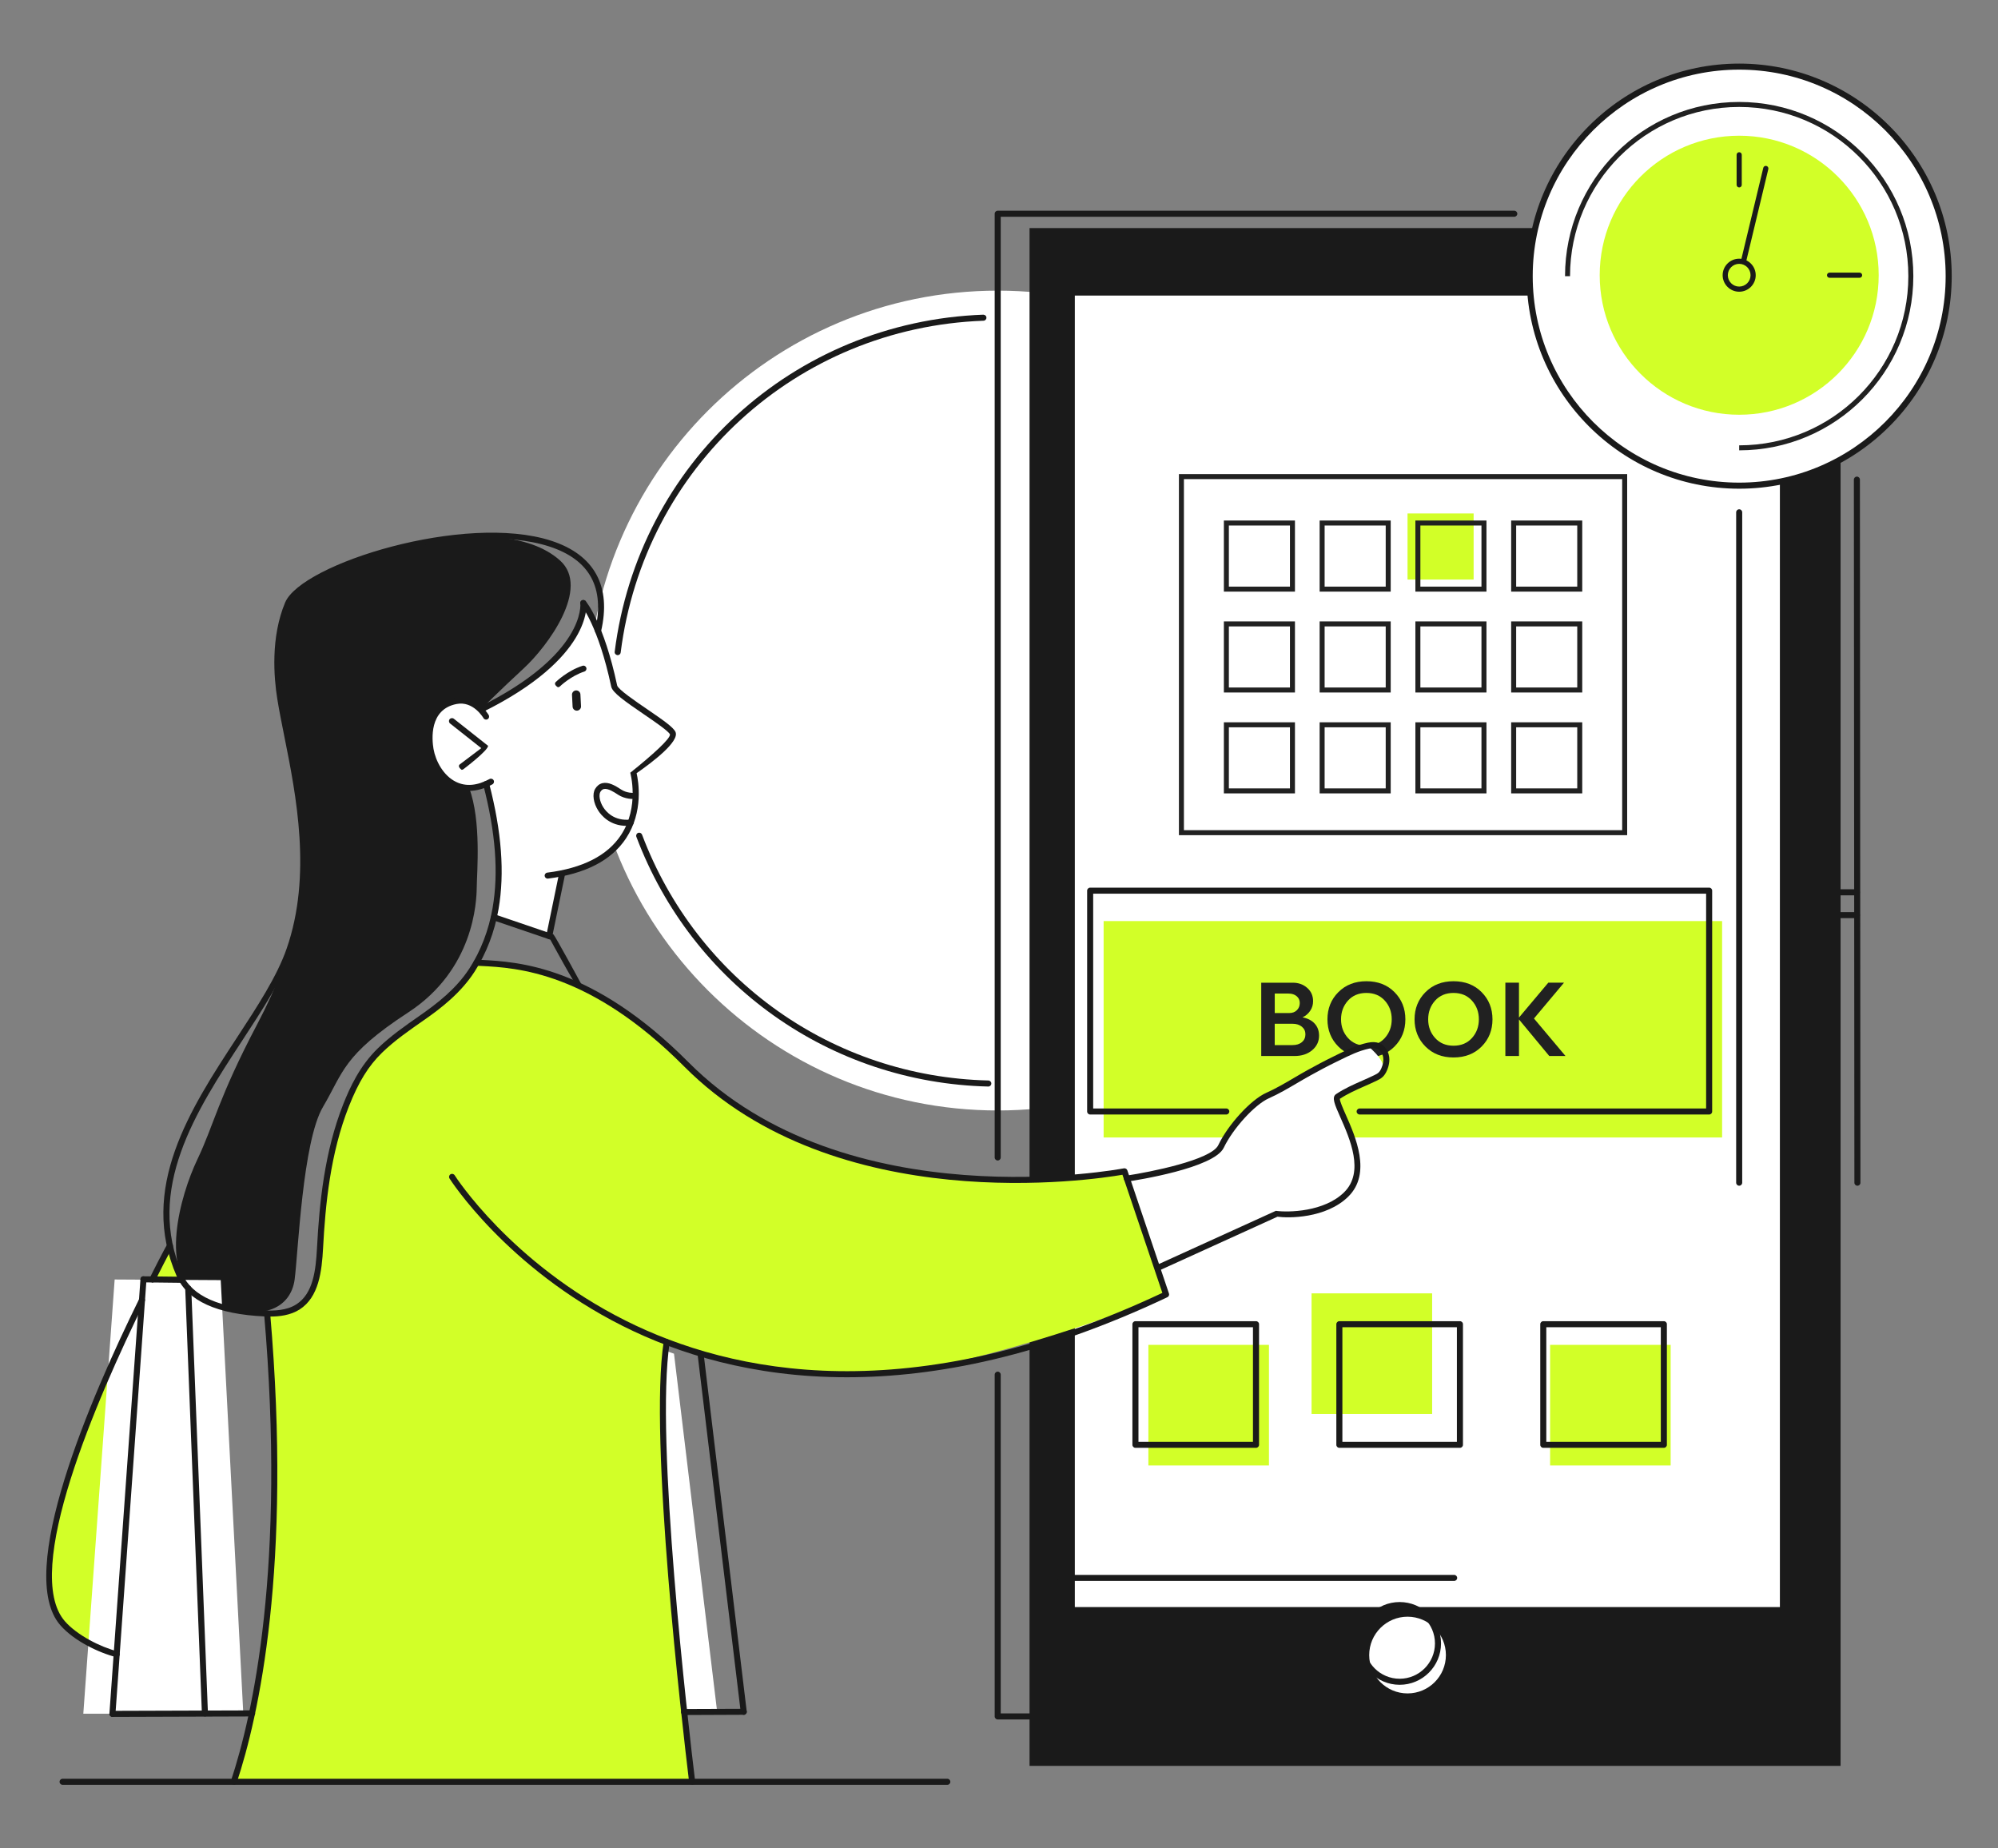 <?xml version="1.0" encoding="UTF-8"?>
<svg xmlns="http://www.w3.org/2000/svg" xmlns:xlink="http://www.w3.org/1999/xlink" version="1.0" id="Layer_1" x="0px" y="0px" width="800px" height="740px" viewBox="0 0 800 740" style="enable-background:new 0 0 800 740;" xml:space="preserve">
<rect x="0" y="0" width="800" height="740" fill="#808080" stroke="none"/>
<style type="text/css">
	.st0{fill:#FFFFFF;}
	.st1{fill:#1A1A1A;}
	.st2{fill:#D2FF28;}
	.st3{fill:#212121;}
	.st4{fill:none;stroke:#212121;stroke-width:2;stroke-miterlimit:10;}
	.st5{opacity:0.24;fill:#D2FF28;}
</style>
<g>
	<path class="st0" d="M563.58,280.46c0,90.63-73.47,164.11-164.1,164.11c-90.63,0-164.1-73.48-164.1-164.11   c0-90.63,73.47-164.1,164.1-164.1C490.12,116.35,563.58,189.83,563.58,280.46z"></path>
	<path class="st0" d="M263.25,685.31h23.9l-17.28-143.37l-13.31-4.54c0,0-3.13,40.88,0.04,76.23c3.17,35.35,7.08,73.54,7.08,73.54   L263.25,685.31z"></path>
	<rect x="412.23" y="91.31" class="st1" width="324.74" height="615.65"></rect>
	<rect x="430.36" y="118.33" class="st0" width="282.31" height="525.05"></rect>
	<rect x="441.89" y="368.75" class="st2" width="247.64" height="86.63"></rect>
	<path class="st0" d="M780.26,110.56c0,46.32-37.56,83.88-83.89,83.88c-46.32,0-83.88-37.55-83.88-83.88   c0-46.33,37.56-83.89,83.88-83.89C742.7,26.67,780.26,64.22,780.26,110.56z"></path>
	<g>
		<path class="st3" d="M525.76,400.83c0,1.43-0.39,2.71-1.17,3.86s-1.8,2.01-3.06,2.6c2.07,0.39,3.69,1.22,4.86,2.5    c1.17,1.27,1.76,2.89,1.76,4.84c0,2.32-0.92,4.26-2.75,5.81c-1.83,1.55-4.2,2.33-7.11,2.33H505v-29.35h12.62    c2.29,0,4.22,0.69,5.79,2.08C524.98,396.87,525.76,398.65,525.76,400.83z M510.41,397.77v7.8h5.79c1.29,0,2.31-0.38,3.08-1.15    c0.77-0.77,1.15-1.73,1.15-2.87c0-1.12-0.41-2.03-1.24-2.73c-0.82-0.7-1.91-1.05-3.25-1.05H510.41z M510.41,418.4h7.09    c1.59,0,2.86-0.4,3.79-1.19c0.94-0.8,1.4-1.84,1.4-3.12c0-1.26-0.48-2.28-1.43-3.06c-0.95-0.78-2.19-1.17-3.73-1.17h-7.13V418.4z"></path>
		<path class="st3" d="M535.87,418.97c-2.91-2.92-4.36-6.55-4.36-10.88s1.45-7.96,4.36-10.88c2.91-2.92,6.65-4.38,11.24-4.38    c4.61,0,8.37,1.46,11.26,4.38c2.89,2.92,4.34,6.55,4.34,10.88s-1.45,7.96-4.34,10.88c-2.89,2.92-6.65,4.38-11.26,4.38    C542.52,423.35,538.77,421.89,535.87,418.97z M554.48,400.6c-1.85-2.05-4.31-3.08-7.38-3.08c-3.08,0-5.54,1.03-7.38,3.08    c-1.84,2.05-2.77,4.55-2.77,7.49c0,2.93,0.93,5.43,2.79,7.48c1.86,2.05,4.31,3.08,7.36,3.08c3.07,0,5.53-1.03,7.38-3.08    c1.84-2.05,2.77-4.55,2.77-7.48C557.25,405.15,556.33,402.65,554.48,400.6z"></path>
		<path class="st3" d="M570.75,418.97c-2.91-2.92-4.36-6.55-4.36-10.88s1.45-7.96,4.36-10.88c2.91-2.92,6.65-4.38,11.24-4.38    c4.61,0,8.37,1.46,11.26,4.38c2.89,2.92,4.34,6.55,4.34,10.88s-1.45,7.96-4.34,10.88c-2.89,2.92-6.65,4.38-11.26,4.38    C577.41,423.35,573.66,421.89,570.75,418.97z M589.37,400.6c-1.85-2.05-4.31-3.08-7.38-3.08c-3.08,0-5.54,1.03-7.38,3.08    c-1.84,2.05-2.77,4.55-2.77,7.49c0,2.93,0.93,5.43,2.79,7.48c1.86,2.05,4.31,3.08,7.36,3.08c3.07,0,5.53-1.03,7.38-3.08    c1.84-2.05,2.77-4.55,2.77-7.48C592.14,405.15,591.22,402.65,589.37,400.6z"></path>
		<path class="st3" d="M602.75,422.76v-29.35h5.45v13.96l11.74-13.96h6.29l-12.03,14.34l12.62,15.01h-6.5l-12.12-14.63v14.63H602.75    z"></path>
	</g>
	<path class="st0" d="M233.26,242c0,0,2.26,21.75-39.7,41.56c-1.12,0.56-4.96-4.37-12.97-2.38c-8.02,2-10.01,14.28-7.66,21.15   c2.36,6.87,9.55,17.23,21.75,11.54c0,0,5.71,18.55,4.98,32.62c-0.74,14.07-1.91,20.74-1.91,20.74l21.54,7.35l6.4-24.02   c0,0,25.11-6.75,27.56-23.41c2.44-16.65,0.28-18.11,0.28-18.11s13.47-10.45,14.62-12.31c1.15-1.86,1.44-3.42,0-4.66   c-1.45-1.24-21.8-16.55-21.8-16.55S240.61,247.32,233.26,242z"></path>
	<path class="st0" d="M451.22,471.86c0,0,24.27-4.69,29.4-7.24c5.13-2.54,4.99-1.33,12.94-12.8c8.34-12.04,25.28-19.16,31.76-22.91   c6.47-3.76,22.4-10.13,22.4-10.13s9.52,7.47,5.18,11.55c-3.62,3.41-17.3,5.99-17.26,9.75c0.04,3.75,10.25,20.75,8.1,27.79   c-2.14,7.04-6.47,19.52-31.7,18.08l-48.59,22.1L451.22,471.86z"></path>
	<path class="st2" d="M107.19,525.72c0,0,4.8,50.13,2.49,84.39c-2.31,34.25-6.57,77.73-16.06,103.22h183.51   c0,0-9.39-84.87-10.56-109.98c-1.17-25.1-1.73-52.44,0.62-65.96c0,0,49.28,17.92,93.53,11.91c44.26-6.01,106.17-30.61,106.17-30.61   l-17.37-50.82c0,0-42.99,12.24-102.16-2.26c-59.17-14.51-75.2-46.08-85.44-51.4c-10.24-5.32-25.13-27.67-70.25-28.8   c0,0-12.39,16.41-33.03,29.52c-20.64,13.12-24.46,43.26-27.34,54.34C128.42,480.37,133.54,532.08,107.19,525.72z"></path>
	<path class="st2" d="M61.02,512.19l12.18,0.36c0,0-3.74-5.43-4.8-14.44L61.02,512.19z"></path>
	<path class="st2" d="M56.28,521.67c0,0-41.01,82.92-36.32,114.75c0,0-1.22,19.91,26.78,25.86L56.28,521.67z"></path>
	<rect x="620.66" y="538.41" class="st2" width="48.27" height="48.28"></rect>
	<path class="st0" d="M578.94,662.6c0,8.48-6.88,15.35-15.36,15.35c-8.47,0-15.35-6.87-15.35-15.35c0-8.48,6.88-15.36,15.35-15.36   C572.06,647.25,578.94,654.12,578.94,662.6z"></path>
	<path class="st1" d="M192.44,284.12c0,0,7.54-7.59,17.21-16.5c9.67-8.91,26.87-32.24,14.58-43.24   c-12.29-10.99-34.9-11.42-58.51-6.85c-23.07,4.46-40.39,12.71-47.65,19.42c-7.26,6.7-8.01,31.13-5.95,42.47   c2.05,11.33,8.28,40.61,9.58,58.52c1.3,17.92-2.84,41.93-18.65,71.99C87.22,440,85.75,450.1,78.96,464.32   c-6.79,14.22-15.62,45.72,1.04,54.38c24.86,12.91,36.55,4.65,37.98-6.51c1.44-11.16,3.19-55.25,11.34-69.04s7.87-20.7,34.14-37.83   c26.26-17.14,27.36-44.14,27.43-50.15c0.07-6.01,1.89-26.67-3.06-39.75c0,0-12.67,0.78-15.82-18.82c0,0-0.93-12.45,10.12-15.72   C189.66,278.64,192.44,284.12,192.44,284.12z"></path>
	<path class="st4" d="M627.64,110.56c0-37.97,30.77-68.74,68.73-68.74c37.96,0,68.73,30.77,68.73,68.74   c0,37.96-30.77,68.73-68.73,68.73"></path>
	<rect x="459.81" y="538.41" class="st2" width="48.28" height="48.28"></rect>
	<rect x="525.15" y="517.79" class="st2" width="48.28" height="48.28"></rect>
	<polygon class="st0" points="88.38,512.49 45.91,512.24 33.36,686.08 97.42,686.08  "></polygon>
	<g>
		<g>
			<path class="st1" d="M187.8,316.63c-2.18,0-4.27-0.47-6.23-1.42c-6.28-3.05-9.52-9.97-10.38-14.97     c-1.51-8.72,0.65-18.76,11.19-20.79c8.31-1.57,13.1,6.48,13.3,6.83c0.33,0.58,0.14,1.31-0.44,1.65     c-0.58,0.34-1.32,0.14-1.65-0.43c-0.17-0.29-4.17-6.96-10.75-5.66c-11.1,2.13-9.89,14.31-9.26,18c0.83,4.79,3.94,10.73,9.05,13.2     c3.94,1.92,8.44,1.52,13.38-1.16c0.57-0.31,1.32-0.1,1.64,0.49c0.32,0.59,0.1,1.32-0.49,1.64     C193.94,315.75,190.78,316.63,187.8,316.63z"></path>
		</g>
		<g>
			<path class="st1" d="M184.84,308.19c-1.37-1.02-1.26-1.77-0.73-2.18l8.59-6.49l-12.48-9.87c-0.52-0.41-0.61-1.18-0.2-1.7     c0.41-0.52,1.18-0.61,1.7-0.2l13.71,10.84c-0.02,1.92-9.87,9.35-9.87,9.35C185.35,308.11,185.1,308.19,184.84,308.19z"></path>
		</g>
	</g>
	<path class="st1" d="M231.04,284.51c0.93-0.05,1.65-0.85,1.6-1.77L232.4,278c-0.05-0.93-0.84-1.64-1.77-1.6   c-0.93,0.05-1.65,0.85-1.6,1.78l0.24,4.74C229.32,283.84,230.11,284.56,231.04,284.51z"></path>
	<g>
		<g>
			<path class="st1" d="M219.92,376c-0.9-0.16-1.32-0.8-1.19-1.45l5.16-25.04c0.14-0.66,0.78-1.09,1.43-0.94     c0.66,0.14,1.08,0.78,0.94,1.43l-5.17,25.04C220.99,375.6,220.49,376,219.92,376z"></path>
		</g>
	</g>
	<g>
		<g>
			<path class="st1" d="M219.29,351.76c-0.6,0-1.12-0.45-1.2-1.06c-0.08-0.67,0.39-1.27,1.05-1.35c14.14-1.77,24.07-6.82,29.5-15.03     c7.48-11.3,3.76-24.83,3.72-24.96c8.99-7.19,16.2-13.75,15.89-15.36c-0.57-1.29-6.02-5.02-10.4-8.01     c-7.79-5.32-12.6-8.7-13.11-11.08c-5.2-24.42-12.04-32.63-12.1-32.71c-0.44-0.5-0.38-1.27,0.13-1.7c0.51-0.44,1.27-0.38,1.7,0.12     c0.29,0.34,7.28,8.64,12.64,33.79c0.33,1.55,7.42,6.39,12.1,9.58c6.45,4.4,10.44,7.2,11.26,9.05c1.64,3.73-8.73,11.74-15.57,16.5     c0.75,3.3,2.82,15.44-4.25,26.11c-5.84,8.82-16.34,14.23-31.22,16.09C219.39,351.76,219.34,351.76,219.29,351.76z"></path>
		</g>
	</g>
	<g>
		<g>
			<path class="st1" d="M231.65,395.68c-1.07-0.63-11.29-19.47-11.29-19.47l-23-7.84c-0.63-0.22-0.97-0.91-0.76-1.54     c0.22-0.63,0.9-0.97,1.54-0.76l23.45,8c0.67,0.57,11.12,19.82,11.12,19.82c0.32,0.59,0.1,1.32-0.49,1.64     C232.04,395.64,231.84,395.68,231.65,395.68z"></path>
		</g>
	</g>
	<g>
		<path class="st1" d="M277.13,714.54c-0.61,0-1.13-0.45-1.2-1.07c-2.75-22.68-16.17-137.79-10.18-176.36    c0.1-0.66,0.7-1.13,1.38-1.01c0.66,0.1,1.11,0.72,1.01,1.38c-5.94,38.26,7.45,153.07,10.2,175.7c0.08,0.66-0.39,1.27-1.06,1.35    C277.23,714.54,277.18,714.54,277.13,714.54z"></path>
	</g>
	<g>
		<path class="st1" d="M93.62,714.54c-1.01-0.27-1.36-0.96-1.15-1.59c8.72-26.27,22.04-85.5,13.28-186.97    c-0.06-0.67,0.43-1.25,1.1-1.31c0.71-0.08,1.25,0.44,1.32,1.1c8.8,101.9-4.62,161.49-13.4,187.94    C94.6,714.22,94.13,714.54,93.62,714.54z"></path>
	</g>
	<g>
		<path class="st1" d="M339.11,551.38c-37.79,0-67.71-9.46-89.77-20.53c-46.55-23.34-69.13-58.69-69.35-59.05    c-0.36-0.57-0.18-1.31,0.38-1.67c0.56-0.35,1.32-0.18,1.67,0.38c0.22,0.35,22.51,35.2,68.5,58.22    c42.29,21.18,113.86,36.38,214.87-11.13l-15.98-47.29c-11.54,2-114.7,17.74-175.47-43.33c-37.85-38.04-67.19-39.54-81.29-40.26    l-1.96-0.1c-0.67-0.04-1.18-0.61-1.14-1.28c0.05-0.67,0.65-1.13,1.28-1.14l1.94,0.1c14.41,0.74,44.37,2.27,82.88,40.97    c63.18,63.5,173.23,42.68,174.33,42.47c0.59-0.1,1.2,0.23,1.39,0.8l16.66,49.3c0.2,0.58-0.07,1.22-0.62,1.49    C417.62,542.91,374.84,551.38,339.11,551.38z"></path>
	</g>
	<g>
		<path class="st1" d="M223.37,275.13c-1.34-0.84-1.33-1.61-0.85-2.08c0.19-0.18,4.68-4.55,10.72-6.5c0.65-0.23,1.32,0.15,1.52,0.78    c0.21,0.64-0.14,1.32-0.78,1.52c-5.49,1.78-9.72,5.89-9.76,5.93C223.98,275.02,223.67,275.13,223.37,275.13z"></path>
	</g>
	<g>
		<path class="st1" d="M463.33,508.9c-1.38-1.32-1.11-2.03-0.5-2.31l48.02-21.84c5.05,0.7,19.42,0.42,27.37-7.46    c8.16-8.08,2.3-21.3-1.57-30.05c-2.28-5.14-3.54-7.98-1.68-9.22c3.36-2.25,7.01-3.86,10.54-5.41c1.58-0.7,3.18-1.4,4.75-2.17    c0.66-0.32,1.25-0.62,1.69-1.02c0.43-0.39,0.8-0.95,1.16-1.77c0.67-1.52,0.93-3.02,0.72-4.33c-0.25-1.58-1.21-2.92-2.43-3.41    c-0.84-0.34-1.89-0.38-3.21-0.1c-4.14,0.88-7.81,2.69-11.7,4.6l-1.68,0.82c-3.46,1.68-6.85,3.51-9.99,5.25    c-1.81,1-3.62,2.05-5.42,3.11c-3.67,2.16-7.46,4.38-11.39,6.13c-5.6,2.49-14.35,12.09-18.01,19.76    c-3.91,8.19-35.07,13.04-38.61,13.57c-0.67,0.1-1.28-0.36-1.38-1.02c-0.1-0.66,0.36-1.28,1.02-1.37    c9.26-1.38,33.93-6.26,36.77-12.21c3.92-8.24,13.08-18.22,19.21-20.94c3.81-1.7,7.55-3.89,11.15-6.01    c1.82-1.07,3.64-2.14,5.48-3.15c3.18-1.75,6.6-3.6,10.11-5.3l1.66-0.82c3.85-1.89,7.83-3.85,12.26-4.79    c1.81-0.38,3.34-0.31,4.62,0.22c2.03,0.82,3.53,2.85,3.91,5.27c0.28,1.78-0.03,3.74-0.89,5.69c-0.51,1.14-1.06,1.96-1.76,2.59    c-0.67,0.61-1.45,1.01-2.26,1.41c-1.6,0.77-3.22,1.49-4.83,2.2c-3.53,1.55-6.86,3.03-9.99,5.09c-0.03,0.93,1.29,3.92,2.37,6.35    c3.89,8.79,10.4,23.49,1.06,32.75c-9,8.91-24.27,8.69-28.4,8.09l-47.69,21.69C463.67,508.87,463.5,508.9,463.33,508.9z"></path>
	</g>
	<g>
		<path class="st1" d="M108.18,527.08c-0.77,0-1.51-0.02-2.19-0.05c-19.05-0.86-30.89-6.24-35.18-15.98    c-15.51-35.2,5.48-67.26,24-95.55c8.28-12.65,16.1-24.59,19.97-35.74c10.2-29.34,3.77-61.48-0.93-84.93    c-1.08-5.42-2.11-10.53-2.84-15.13c-1.34-8.38-2.71-24.52,3.16-38.49c6.54-15.56,72.02-35.96,106.59-24.71    c17.28,5.63,24.16,18.22,19.87,36.39c-0.15,0.65-0.81,1.06-1.45,0.9c-0.66-0.15-1.06-0.8-0.9-1.45c4-17-2.14-28.28-18.27-33.53    c-33.69-10.98-97.32,8.39-103.61,23.34c-5.64,13.42-4.3,29.05-3,37.17c0.73,4.55,1.75,9.64,2.82,15.04    c4.75,23.73,11.26,56.24,0.84,86.21c-3.97,11.43-11.87,23.49-20.24,36.27c-18.18,27.77-38.79,59.25-23.81,93.25    c3.89,8.83,15.02,13.72,33.07,14.53c3.53,0.17,8.67,0.09,12.57-2.43c6.76-4.33,7.79-13.58,8.28-22.67    c0.94-17.67,2.93-38.33,10.53-57.52c2.65-6.71,6.62-15.3,13.83-22.31c5.08-4.93,10.96-9.03,16.65-12.99    c7.17-4.99,14.74-10.85,20.03-19.01c4.53-6.99,7.73-15.35,9.26-24.16c2.44-14.11,1.22-30.25-3.74-49.35    c-0.17-0.65,0.22-1.31,0.87-1.47c0.67-0.16,1.31,0.22,1.47,0.86c5.05,19.44,6.28,35.92,3.79,50.38    c-1.58,9.13-4.91,17.8-9.61,25.07c-5.52,8.51-13.32,14.56-20.21,19.35c-6.08,4.23-11.89,8.27-16.82,13.06    c-5.44,5.29-9.4,11.7-13.27,21.47c-7.46,18.86-9.42,39.28-10.35,56.75c-0.5,9.3-1.67,19.64-9.39,24.59    C116.29,526.59,111.8,527.08,108.18,527.08z"></path>
	</g>
	<g>
		<path class="st1" d="M192.44,285.33c-1.38-1.27-1.13-2-0.53-2.29c42.66-21.05,40.48-41.26,40.45-41.46    c-0.09-0.67,0.37-1.27,1.04-1.36c0.71-0.07,1.27,0.38,1.36,1.04c0.12,0.9,2.43,22.14-41.78,43.95    C192.8,285.29,192.62,285.33,192.44,285.33z"></path>
	</g>
	<g>
		<path class="st1" d="M399.48,464.6c-0.67,0-1.21-0.54-1.21-1.21V85.57c0-0.67,0.54-1.21,1.21-1.21h206.84    c0.67,0,1.21,0.54,1.21,1.21c0,0.67-0.55,1.21-1.21,1.21H400.69v376.6C400.69,464.06,400.15,464.6,399.48,464.6z"></path>
	</g>
	<g>
		<path class="st1" d="M582.24,688.38H399.48c-0.67,0-1.21-0.54-1.21-1.21V550.34c0-0.67,0.54-1.21,1.21-1.21    c0.67,0,1.21,0.54,1.21,1.21v135.62h181.55c0.67,0,1.21,0.54,1.21,1.21C583.46,687.84,582.91,688.38,582.24,688.38z"></path>
	</g>
	<g>
		<path class="st1" d="M721.35,474.7c-0.67,0-1.21-0.54-1.21-1.21V199.14c0-0.67,0.55-1.21,1.21-1.21c0.67,0,1.21,0.54,1.21,1.21    V473.5C722.57,474.16,722.02,474.7,721.35,474.7z"></path>
	</g>
	<g>
		<path class="st1" d="M424.46,464.6c-0.67,0-1.21-0.54-1.21-1.21V110.56c0-0.67,0.54-1.21,1.21-1.21h181.86    c0.67,0,1.21,0.54,1.21,1.21c0,0.67-0.55,1.21-1.21,1.21H425.67v351.62C425.67,464.06,425.13,464.6,424.46,464.6z"></path>
	</g>
	<g>
		<path class="st1" d="M582.24,632.92H424.46c-0.67,0-1.21-0.54-1.21-1.21v-88.56c0-0.67,0.54-1.21,1.21-1.21    c0.67,0,1.21,0.54,1.21,1.21v87.35h156.57c0.67,0,1.21,0.54,1.21,1.21C583.46,632.38,582.91,632.92,582.24,632.92z"></path>
	</g>
	<g>
		<path class="st1" d="M696.37,474.7c-0.67,0-1.21-0.54-1.21-1.21V205.1c0-0.67,0.55-1.21,1.21-1.21c0.67,0,1.21,0.54,1.21,1.21    v268.4C697.58,474.16,697.03,474.7,696.37,474.7z"></path>
	</g>
	<g>
		<path class="st1" d="M684.34,446.19H544.4c-0.67,0-1.21-0.54-1.21-1.21c0-0.67,0.55-1.21,1.21-1.21h138.73v-85.99H437.71v85.99    h53.29c0.67,0,1.21,0.54,1.21,1.21c0,0.67-0.55,1.21-1.21,1.21h-54.5c-0.67,0-1.21-0.54-1.21-1.21v-88.41    c0-0.67,0.55-1.21,1.21-1.21h247.84c0.67,0,1.21,0.54,1.21,1.21v88.41C685.56,445.65,685.01,446.19,684.34,446.19z"></path>
	</g>
	<g>
		<path class="st1" d="M606.32,103.74h-91.28c-0.67,0-1.21-0.54-1.21-1.21v-7.3c0-0.67,0.54-1.21,1.21-1.21h91.28    c0.67,0,1.21,0.54,1.21,1.21c0,0.67-0.55,1.21-1.21,1.21h-90.07v4.88h90.07c0.67,0,1.21,0.54,1.21,1.21    S606.99,103.74,606.32,103.74z"></path>
	</g>
	<g>
		<path class="st1" d="M560.42,674.5c-9.13,0-16.57-7.43-16.57-16.57c0-9.13,7.44-16.56,16.57-16.56c9.13,0,16.57,7.43,16.57,16.56    C576.99,667.07,569.55,674.5,560.42,674.5z M560.42,643.79c-7.8,0-14.14,6.34-14.14,14.14c0,7.8,6.34,14.15,14.14,14.15    c7.8,0,14.14-6.35,14.14-14.15C574.56,650.14,568.22,643.79,560.42,643.79z"></path>
	</g>
	<g>
		<path class="st1" d="M743.5,358.44h-22.15c-0.67,0-1.21-0.54-1.21-1.21c0-0.67,0.55-1.21,1.21-1.21h22.15    c0.67,0,1.21,0.54,1.21,1.21C744.72,357.9,744.17,358.44,743.5,358.44z"></path>
	</g>
	<g>
		<path class="st1" d="M743.5,367.58h-22.15c-0.67,0-1.21-0.54-1.21-1.21c0-0.67,0.55-1.21,1.21-1.21h22.15    c0.67,0,1.21,0.54,1.21,1.21C744.72,367.05,744.17,367.58,743.5,367.58z"></path>
	</g>
	<g>
		<path class="st1" d="M696.37,195.65c-46.92,0-85.1-38.17-85.1-85.09c0-46.92,38.18-85.1,85.1-85.1c46.92,0,85.1,38.17,85.1,85.1    C781.47,157.48,743.29,195.65,696.37,195.65z M696.37,27.88c-45.58,0-82.67,37.09-82.67,82.67c0,45.59,37.09,82.67,82.67,82.67    c45.59,0,82.67-37.09,82.67-82.67C779.04,64.97,741.96,27.88,696.37,27.88z"></path>
	</g>
	<g>
		<path class="st1" d="M584.56,579.63h-48.28c-0.67,0-1.21-0.54-1.21-1.21v-48.28c0-0.67,0.54-1.21,1.21-1.21h48.28    c0.67,0,1.21,0.54,1.21,1.21v48.28C585.77,579.09,585.22,579.63,584.56,579.63z M537.49,577.21h45.85v-45.86h-45.85V577.21z"></path>
	</g>
	<g>
		<path class="st1" d="M502.91,579.63h-48.28c-0.67,0-1.21-0.54-1.21-1.21v-48.28c0-0.67,0.55-1.21,1.21-1.21h48.28    c0.67,0,1.21,0.54,1.21,1.21v48.28C504.12,579.09,503.57,579.63,502.91,579.63z M455.84,577.21h45.85v-45.86h-45.85V577.21z"></path>
	</g>
	<g>
		<path class="st1" d="M743.71,474.7c-0.67,0-1.21-0.54-1.21-1.21l-0.21-281.47c0-0.67,0.54-1.21,1.21-1.21    c0.67,0,1.21,0.54,1.21,1.21l0.21,281.47C744.93,474.16,744.39,474.7,743.71,474.7L743.71,474.7z"></path>
	</g>
	<g>
		<path class="st1" d="M379.31,714.54H25.06c-0.67,0-1.21-0.54-1.21-1.21s0.54-1.21,1.21-1.21h354.25c0.67,0,1.21,0.54,1.21,1.21    S379.98,714.54,379.31,714.54z"></path>
	</g>
	<g>
		<path class="st1" d="M46.72,663.49c-7.19-1.81-17.1-6.57-22.57-12.84c-18.22-20.87,11.99-90.84,31.62-130.7    c0.3-0.6,1.03-0.84,1.62-0.55c0.6,0.29,0.85,1.02,0.55,1.62C38.58,560.34,8.68,629.25,25.98,649.06    c4.91,5.63,14.3,10.32,21.05,12.06c0.65,0.17,1.04,0.83,0.87,1.48C47.75,663.13,47.26,663.49,46.72,663.49z"></path>
	</g>
	<g>
		<path class="st1" d="M60.98,513.48c-1.14-0.43-1.38-1.16-1.08-1.76c5.94-11.83,7.08-13.59,7.13-13.65    c0.37-0.56,1.13-0.7,1.68-0.34c0.55,0.37,0.71,1.11,0.34,1.67c-0.05,0.09-1.23,1.94-6.98,13.41    C61.85,513.23,61.42,513.48,60.98,513.48z"></path>
	</g>
	<g>
		<g>
			<path class="st1" d="M297.79,686.52c-0.61,0-1.13-0.45-1.2-1.07L279.3,542.08c-0.08-0.66,0.4-1.27,1.06-1.35     c0.69-0.05,1.27,0.4,1.35,1.06l17.28,143.38c0.08,0.66-0.4,1.27-1.06,1.35C297.88,686.52,297.83,686.52,297.79,686.52z"></path>
		</g>
		<g>
			<path class="st1" d="M273.9,686.61c-0.67,0-1.21-0.54-1.21-1.21c0-0.67,0.54-1.21,1.21-1.21l23.89-0.09     c0.67,0,1.21,0.54,1.21,1.2c0,0.67-0.54,1.21-1.21,1.21L273.9,686.61L273.9,686.61z"></path>
		</g>
		<g>
			<path class="st1" d="M45.02,687.35c-0.67,0-1.21-0.54-1.21-1.21c0-0.67,0.54-1.21,1.21-1.21l55.93-0.18     c0.67,0,1.21,0.54,1.21,1.21c0,0.67-0.54,1.21-1.2,1.21L45.02,687.35L45.02,687.35z"></path>
		</g>
		<g>
			<path class="st1" d="M45.02,687.35c-0.75-0.05-1.26-0.63-1.21-1.3L56.24,512.1c0.05-0.67,0.53-1.22,1.29-1.12     c0.67,0.05,1.17,0.63,1.12,1.29L46.22,686.22C46.18,686.86,45.65,687.35,45.02,687.35z"></path>
		</g>
		<g>
			<path class="st1" d="M82.05,687.17c-0.65,0-1.18-0.51-1.21-1.17l-6.68-170.18c-0.03-0.67,0.49-1.23,1.16-1.26     c0.77,0,1.23,0.5,1.26,1.17l6.68,170.18c0.03,0.66-0.49,1.23-1.16,1.26C82.09,687.17,82.07,687.17,82.05,687.17z"></path>
		</g>
		<g>
			<path class="st1" d="M72.84,513.57c-0.01,0-15.4-0.18-15.4-0.18c-0.67-0.01-1.21-0.56-1.2-1.23c0.01-0.67,0.55-1.2,1.21-1.2     c0.01,0,15.4,0.18,15.4,0.18c0.67,0,1.21,0.55,1.2,1.22C74.04,513.04,73.5,513.57,72.84,513.57z"></path>
		</g>
	</g>
	<g>
		<path class="st1" d="M250.9,330.63c-6.69,0-10.13-4.18-11.36-6.09c-1.96-3.06-2.47-6.65-1.24-8.72c0.74-1.24,1.73-2.01,2.95-2.29    c2.37-0.55,4.97,0.9,7.44,2.54c2.32,1.55,5.02,1.35,5.06,1.36c0.71-0.03,1.25,0.45,1.3,1.11c0.05,0.67-0.44,1.25-1.11,1.3    c-0.14,0.02-3.56,0.27-6.6-1.76c-1.26-0.84-3.86-2.57-5.55-2.2c-0.56,0.13-1.02,0.51-1.41,1.16c-0.65,1.1-0.39,3.72,1.19,6.18    c1.08,1.69,4.29,5.57,10.82,4.9c0.64-0.09,1.26,0.42,1.33,1.08c0.07,0.66-0.42,1.26-1.08,1.33    C252.04,330.6,251.46,330.63,250.9,330.63z"></path>
	</g>
	<g>
		<path class="st1" d="M734.12,547.89c-0.67,0-1.21-0.54-1.21-1.21v-43.21c0-0.67,0.55-1.21,1.21-1.21c0.67,0,1.21,0.54,1.21,1.21    v43.21C735.33,547.35,734.79,547.89,734.12,547.89z"></path>
	</g>
	<g>
		<path class="st1" d="M395.71,434.99c-63.28-1.52-118.58-40.77-140.91-99.99c-0.24-0.63,0.08-1.33,0.7-1.56    c0.64-0.23,1.32,0.08,1.57,0.7c21.98,58.29,76.41,96.93,138.67,98.43c0.67,0.02,1.2,0.57,1.18,1.24    C396.91,434.47,396.37,434.99,395.71,434.99z"></path>
	</g>
	<g>
		<path class="st1" d="M247.32,262.29c-0.82-0.09-1.29-0.7-1.2-1.36c9.5-75.41,71.58-132.16,147.6-134.95    c0.75,0.07,1.23,0.5,1.25,1.17c0.02,0.67-0.5,1.23-1.17,1.25c-74.82,2.75-135.93,58.62-145.28,132.84    C248.44,261.85,247.92,262.29,247.32,262.29z"></path>
	</g>
	<g>
		<path class="st2" d="M752.23,110.18c0,30.85-25.01,55.86-55.85,55.86c-30.85,0-55.86-25.01-55.86-55.86s25.01-55.85,55.86-55.85    C727.22,54.33,752.23,79.33,752.23,110.18z"></path>
		<path class="st5" d="M704.73,110.18c0,4.62-3.74,8.36-8.36,8.36c-4.62,0-8.36-3.74-8.36-8.36c0-4.61,3.74-8.36,8.36-8.36    C700.99,101.82,704.73,105.57,704.73,110.18z"></path>
		<g>
			<path class="st1" d="M696.37,116.79c-3.65,0-6.62-2.97-6.62-6.61c0-3.65,2.97-6.61,6.62-6.61c3.65,0,6.62,2.97,6.62,6.61     C702.99,113.83,700.02,116.79,696.37,116.79z M696.37,105.63c-2.51,0-4.55,2.04-4.55,4.55s2.04,4.55,4.55,4.55     s4.55-2.04,4.55-4.55S698.88,105.63,696.37,105.63z"></path>
			<path class="st1" d="M696.37,116.29c-3.37,0-6.12-2.74-6.12-6.11c0-3.37,2.75-6.11,6.12-6.11c3.37,0,6.12,2.74,6.12,6.11     C702.49,113.55,699.75,116.29,696.37,116.29z M696.37,105.13c-2.78,0-5.05,2.26-5.05,5.05c0,2.78,2.27,5.05,5.05,5.05     c2.79,0,5.05-2.26,5.05-5.05C701.42,107.4,699.16,105.13,696.37,105.13z"></path>
		</g>
		<g>
			<path class="st1" d="M698.16,105.17l-0.05-0.01c-0.34-0.07-0.62-0.25-0.78-0.5c-0.15-0.23-0.19-0.5-0.13-0.76l8.82-36.7     c0.11-0.46,0.52-0.79,1-0.79c0.09,0,0.18,0.01,0.26,0.03c0.25,0.06,0.48,0.22,0.63,0.46c0.15,0.24,0.19,0.51,0.13,0.78     l-8.81,36.7c-0.11,0.47-0.53,0.79-1.01,0.79H698.16z"></path>
			<path class="st1" d="M698.21,104.67c-0.41-0.08-0.59-0.37-0.52-0.66l8.82-36.7c0.07-0.29,0.35-0.47,0.64-0.39     c0.29,0.07,0.46,0.36,0.39,0.64l-8.81,36.7C698.67,104.5,698.45,104.67,698.21,104.67z"></path>
		</g>
		<g>
			<path class="st1" d="M696.37,75.03c-0.57,0-1.03-0.46-1.03-1.03V61.97c0-0.57,0.46-1.03,1.03-1.03c0.57,0,1.03,0.46,1.03,1.03V74     C697.41,74.57,696.94,75.03,696.37,75.03z"></path>
			<path class="st1" d="M696.37,74.53c-0.29,0-0.53-0.24-0.53-0.53V61.97c0-0.3,0.24-0.53,0.53-0.53c0.3,0,0.53,0.24,0.53,0.53V74     C696.91,74.3,696.67,74.53,696.37,74.53z"></path>
		</g>
		<g>
			<path class="st1" d="M732.55,111.21c-0.57,0-1.03-0.46-1.03-1.03s0.46-1.03,1.03-1.03h12.03c0.57,0,1.03,0.46,1.03,1.03     s-0.46,1.03-1.03,1.03H732.55z"></path>
			<path class="st1" d="M744.58,110.71h-12.03c-0.3,0-0.53-0.24-0.53-0.53c0-0.29,0.24-0.53,0.53-0.53h12.03     c0.3,0,0.53,0.24,0.53,0.53C745.12,110.48,744.88,110.71,744.58,110.71z"></path>
		</g>
	</g>
	<g>
		<path class="st1" d="M666.21,579.63h-48.28c-0.67,0-1.21-0.54-1.21-1.21v-48.28c0-0.67,0.54-1.21,1.21-1.21h48.28    c0.67,0,1.21,0.54,1.21,1.21v48.28C667.42,579.09,666.88,579.63,666.21,579.63z M619.14,577.21h45.85v-45.86h-45.85V577.21z"></path>
	</g>
	<g>
		<rect x="473.04" y="190.81" class="st4" width="177.48" height="142.55"></rect>
		<g>
			<rect x="563.58" y="205.56" class="st2" width="26.46" height="26.46"></rect>
			<rect x="491.04" y="209.39" class="st4" width="26.46" height="26.46"></rect>
			<rect x="529.38" y="209.39" class="st4" width="26.46" height="26.46"></rect>
			<rect x="567.72" y="209.39" class="st4" width="26.46" height="26.46"></rect>
			<rect x="606.07" y="209.39" class="st4" width="26.46" height="26.46"></rect>
		</g>
		<g>
			<rect x="491.04" y="249.78" class="st4" width="26.46" height="26.46"></rect>
			<rect x="529.38" y="249.78" class="st4" width="26.46" height="26.46"></rect>
			<rect x="567.72" y="249.78" class="st4" width="26.46" height="26.46"></rect>
			<rect x="606.07" y="249.78" class="st4" width="26.46" height="26.46"></rect>
		</g>
		<g>
			<rect x="491.04" y="290.17" class="st4" width="26.46" height="26.46"></rect>
			<rect x="529.38" y="290.17" class="st4" width="26.46" height="26.46"></rect>
			<rect x="567.72" y="290.17" class="st4" width="26.46" height="26.46"></rect>
			<rect x="606.07" y="290.17" class="st4" width="26.46" height="26.46"></rect>
		</g>
	</g>
</g>
</svg>
